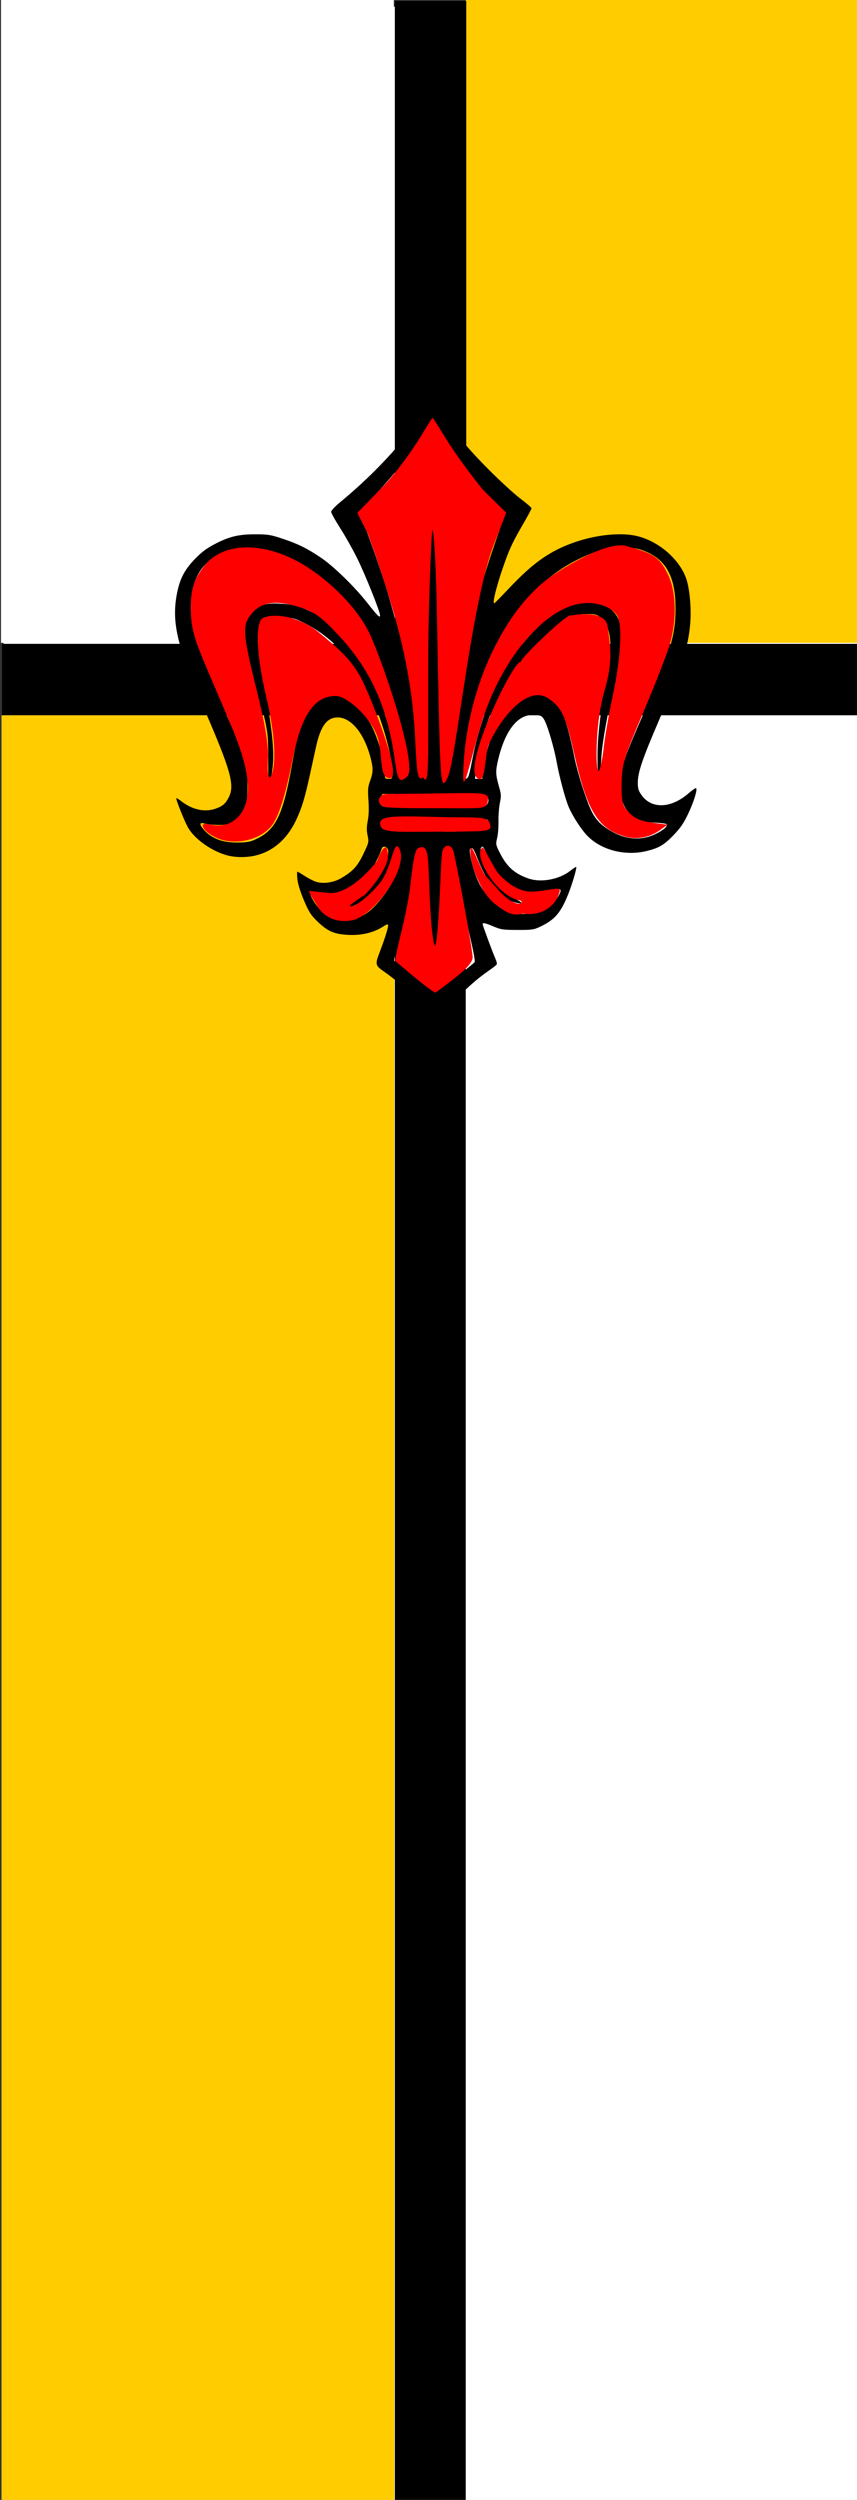 <svg xmlns="http://www.w3.org/2000/svg" width="1200" height="3500"><rect width="100%" height="100%" fill="#333333" stroke="none"/><path style="fill:#fff;fill-opacity:1;stroke:none" d="M5.011-2438.229h1200v3500h-1200z" transform="translate(0 2447.638)"/><path style="fill:#fff;fill-opacity:1;stroke:none" d="M1.429-2447.646h549.986v900.014H1.429z" transform="translate(0 2447.638)"/><path style="fill:#fc0;fill-opacity:1;stroke:none" d="M652.15-2447.645h549.986v900.014H652.15z" transform="translate(0 2447.638)"/><path style="fill:#000;fill-opacity:1;stroke:none" d="M552.857-2446.209h100v3500h-100z" transform="translate(0 2447.638)"/><path style="fill:#fc0;fill-opacity:1;stroke:none" d="M2.15-1446.202h549.986v2500H2.15z" transform="translate(0 2447.638)"/><path style="fill:#fff;fill-opacity:1;stroke:none" d="M652.15-1446.209h549.986v2500H652.15z" transform="translate(0 2447.638)"/><path style="fill:#000;fill-opacity:1;stroke:none" d="M2.857-1546.209h550v100h-550zM650.714-1546.209h550v100h-550z" transform="translate(0 2447.638)"/><path d="M-607.298 1347.916c-9.416-16.706-40.564-46.175-66.409-62.827-13.316-8.581-13.55-9.523-6.569-26.482 7.585-18.424 12.674-34.062 11.462-35.22-.605-.579-3.186.248-5.736 1.836-15.336 9.555-35.26 13.368-57.437 10.991-15.242-1.633-23.635-5.778-37.391-18.466-7.73-7.13-10.746-11.704-17.354-26.32-5.07-11.213-8.387-21.238-9.058-27.38-.583-5.329-.58-9.689.005-9.689.586 0 5.122 2.467 10.08 5.482 4.957 3.015 12.012 6.417 15.678 7.56 10.182 3.178 24.854 1.281 35.597-4.6 16.408-8.983 22.972-15.677 31.23-31.85 7.561-14.806 7.637-15.121 5.732-23.796-1.48-6.746-1.426-11.216.236-19.203 1.463-7.037 1.771-15.667.95-26.629-1.067-14.255-.78-17.329 2.382-25.401 4.478-11.438 4.5-16.634.13-31.698-8.896-30.677-27.055-50.931-45.647-50.914-15.085.024-23.926 11.249-30.331 38.54-2.304 9.816-6.17 26.307-8.594 36.645-6.954 29.675-11.054 42.242-18.93 58.028-17.647 35.363-49.493 52.67-88.495 48.09-23.35-2.74-53.23-20.84-63.56-38.5-5.2-8.89-16.985-36.537-15.982-37.494.38-.364 3.332 1.251 6.558 3.59 16.173 11.727 33.664 15.164 49.4 9.706 9.378-3.253 13.125-6.397 17.65-14.814 8.452-15.721 2.646-34.908-35.116-116.056-36.492-78.418-44.789-110.066-38.243-145.88 3.88-21.23 10.468-33.627 25.654-48.28 9.339-9.01 16.202-13.834 27.693-19.462 20.318-9.952 33.686-12.938 57.623-12.871 17.26.048 21.128.642 37.632 5.777 21.865 6.805 34.737 12.755 54.222 25.065 17.305 10.933 47.007 37.93 64.191 58.346 14.649 17.403 18.005 20.482 18.005 16.515 0-5.156-21.194-54.274-32.513-75.35-6.28-11.694-16.93-29.238-23.665-38.989-6.736-9.75-12.247-19.046-12.247-20.657 0-1.673 5.315-6.997 12.402-12.42 53.204-40.714 100.22-89.593 121.333-126.14 3.765-6.517 7.48-11.85 8.255-11.85.774 0 4.294 4.965 7.82 11.033 17.062 29.361 34.893 50.63 70.278 83.834 15.845 14.867 35.93 32.043 44.632 38.168 8.703 6.126 15.824 11.845 15.824 12.71 0 .864-4.949 9.536-10.996 19.272-14.158 22.79-18.775 31.58-25.204 47.987-11.53 29.42-19.229 56.703-16 56.703.456 0 9.886-8.93 20.955-19.846 33.917-33.447 57.723-48.932 92.17-59.954 31.37-10.037 66.196-12.997 88.508-7.524 29.89 7.333 57.884 30.29 67.16 55.077 4.802 12.832 7.322 38.412 5.693 57.785-2.61 31.015-11.638 57.203-43.606 126.48-23.49 50.905-29.855 68.333-29.855 81.754 0 7.772.856 10.422 5.237 16.2 14.072 18.563 41.57 17.484 66.166-2.596 5.039-4.113 9.651-7.01 10.25-6.438 2.066 1.975-3.366 18.196-11.278 33.674-6.117 11.967-10.683 18.196-19.912 27.16-13.33 12.95-20.39 16.94-36.888 20.85-30.343 7.193-63.768-.437-83.752-19.117-8.624-8.062-20.77-25.401-26.568-37.929-4.845-10.47-13.253-39.858-17.056-59.617-3.109-16.154-11.745-43.949-16.316-52.51-3.736-6.998-5.86-7.97-17.415-7.97-20.858 0-37.914 20.209-47.472 56.246-4.345 16.381-4.302 21.086.334 36.142 3.461 11.242 3.583 13.045 1.52 22.441-1.233 5.62-2.115 16.394-1.96 23.944.157 7.55-.676 17.305-1.85 21.68-1.952 7.28-1.805 8.599 1.725 15.543 10.703 21.05 21.404 30.51 42.113 37.228 17.494 5.675 42.853 1.379 58.28-9.874 4.365-3.184 8.234-5.503 8.6-5.154 1.143 1.093-5.703 22.746-11.226 35.503-10.528 24.315-18.627 33.137-38.647 42.093-9.482 4.241-11.597 4.535-32.383 4.494-20.25-.042-23.244-.442-33.491-4.494-11.922-4.714-15.262-5.365-15.262-2.976 0 1.708 14.306 37.651 18.125 45.54 1.42 2.93 2.108 6.06 1.53 6.954-.577.893-5.813 4.684-11.635 8.424-23.632 15.18-49.218 38.628-67.025 61.429-3.686 4.72-7.138 8.581-7.672 8.581-.534 0-2.457-2.638-4.274-5.863zm18.835-44.211c7.495-5.965 19.547-15.16 26.784-20.433 7.236-5.273 13.617-10.3 14.18-11.171.564-.871-.98-9.882-3.432-20.024-9.216-38.135-14.71-64.726-19.636-95.055-5.444-33.51-6.266-35.355-15.757-35.355-3.59 0-5.267 1.055-6.466 4.067-.89 2.237-2.99 31.844-4.666 65.792-2.59 52.434-3.434 61.726-5.61 61.726-1.91 0-2.675-2.286-3.01-8.99-.888-17.847-7.282-103.993-8.33-112.243-1.167-9.185-4.213-11.455-11.716-8.73-4.79 1.74-4.687 1.338-11.139 43.982-5.074 33.542-13.005 69.253-20.34 91.582-1.898 5.777-3.082 11.074-2.631 11.771.45.698 7.114 5.507 14.807 10.687 7.693 5.18 20.18 14.768 27.748 21.305 7.568 6.537 14.171 11.896 14.674 11.91.502.022 7.045-4.857 14.54-10.821zm-118.407-90.74c11.147-5.396 18.978-11.968 30.335-25.458 11.358-13.491 17.095-24.343 22.259-42.105 3.753-12.91 4.246-21.358 1.347-23.07-2.772-1.637-6.036 3.238-9.256 13.823-1.519 4.991-4.697 12.783-7.064 17.317-5.477 10.493-20.983 30.074-27.408 34.61-6.711 4.74-22.018 12.046-25.237 12.046-5.026 0-2.566-3.066 5.48-6.833 4.458-2.085 13.695-9.022 20.53-15.414 9.534-8.918 13.804-14.476 18.355-23.888 8.29-17.147 10.744-26.43 7.863-29.747-2.962-3.41-6.814-3.276-8.07.282-4.442 12.569-15.58 30.988-23.987 39.665-13.643 14.081-22.863 18.2-41.45 18.52-8.085.138-19.127-.401-24.537-1.2-9.07-1.338-9.836-1.207-9.836 1.67 0 4.946 12.151 21.259 19.87 26.675 3.872 2.718 10.03 5.656 13.685 6.53 9.879 2.364 28.765.623 37.12-3.422zm253.853-8.44c11.31-5.57 19.46-12.396 23.627-19.79 4.878-8.653 2.496-9.49-16.075-5.642-13.93 2.884-17.52 3.074-27.37 1.443-26.282-4.352-41.327-16.375-55.257-44.157-8.21-16.377-7.782-15.817-10.279-13.431-2.876 2.748.97 17.517 8.118 31.168 7.44 14.211 22.286 27.994 37.463 34.78 12.7 5.68 14.516 8.33 4.189 6.113-23.449-5.034-40.637-23.322-55.5-59.054-4.89-11.752-6.863-14.05-9.722-11.318-2.701 2.58 4.761 29.97 12.001 44.048 7.349 14.29 24.491 30.986 38.242 37.246 8.216 3.74 10.792 4.103 25.395 3.575 13.532-.49 17.743-1.323 25.168-4.98zm-397.687-93.96c24.925-11.732 35.119-31.926 46.791-92.69 7.607-39.601 9.912-47.93 16.967-61.317 7.495-14.222 13.05-20.355 23.75-26.219 10.662-5.844 25.194-6.544 36.114-1.741 7.726 3.398 25.236 20.21 32.46 31.166 10.547 15.998 21.425 50.4 21.425 67.762 0 5.436.382 5.873 5.132 5.873 4.91 0 5.131-.304 5.131-7.067 0-31.656-24.028-98.788-47.368-132.345-17.763-25.537-46.863-50.321-73.824-62.873-15.813-7.362-17.253-7.715-33.944-8.314-15.786-.567-17.927-.289-22.692 2.953-2.893 1.969-6.404 5.692-7.801 8.274-3.91 7.226-3.13 30.064 1.873 54.71 15.385 75.815 19.218 106.9 16.12 130.726-1.038 7.982-2.28 15.12-2.758 15.86-2.722 4.207-3.401-1.62-3.323-28.486.08-26.775-.397-31.924-4.651-50.264-2.607-11.237-6.985-27.788-9.73-36.778-8.769-28.72-17.274-61.83-18.318-71.31-1.629-14.785 1.69-24.463 11.35-33.097 10.518-9.402 18.316-11.453 39.399-10.367 17.147.883 26.452 3.395 47.042 12.696 9.503 4.293 15.719 8.976 30.117 22.687 32.895 31.327 56.91 72.421 74.295 127.135 4.47 14.07 12.69 55.714 12.757 64.634.005.675 2.438 1.226 5.405 1.226h5.396l-1.054-21.658c-1.408-28.946-4.425-44.095-15.55-78.079-13.666-41.748-15.284-45.793-29.117-72.789-14.061-27.44-26.323-44.12-49.372-67.158-25.676-25.664-52.25-42.397-84.393-53.144-13.014-4.35-18.334-5.196-37.007-5.885-20.066-.74-22.959-.46-36.198 3.484-30.178 8.99-46.075 30.21-48.408 64.617-2.174 32.062 8.816 63.768 54.724 157.873 6.14 12.586 14.124 31.711 17.742 42.5 6.131 18.282 6.577 20.947 6.564 39.23-.015 18.51-.313 20.219-5.305 30.338-5.92 12-11.482 17.017-21.809 19.675-6.837 1.759-24.595 1.213-34.027-1.047-6.696-1.604-6.154 2.23 1.363 9.626 11.306 11.124 26.52 15.915 48.716 15.341 12.58-.325 16.155-1.116 26.016-5.758zm556.536-5.344c11.325-5.149 17.694-10.551 15.146-12.846-.872-.785-8.898-1.713-17.836-2.064-13.266-.52-17.65-1.376-23.87-4.664-16.43-8.686-25.26-27.092-23.466-48.913 1.532-18.641 7.303-33.936 34.564-91.603 32.857-69.505 41.584-94.404 43.041-122.809 2.584-50.371-11.203-75.812-47.375-87.424-14.479-4.648-43.343-4.271-59.017.77-50.127 16.123-88.335 43.649-121.03 87.191-11.04 14.705-29.31 44.678-37.17 60.983-16.797 34.844-26.778 77.652-31.759 136.21l-1.158 13.623 4.04-.547c3.775-.51 4.397-2.241 9.521-26.472 7.952-37.606 21.697-74.205 40.293-107.293 23.187-41.256 63.64-80.787 93.146-91.02 31.822-11.038 61.322-3.846 71.13 17.341 2.811 6.073 3.325 10.744 3.204 29.097-.133 19.957-.753 24.146-7.121 48.039-10.94 41.046-19.232 83.511-20.367 104.295-.696 12.756-1.696 18.882-3.157 19.343-1.649.52-2.136-5.064-2.13-24.388.01-24.65 4.87-62.022 12.615-96.986 9.846-44.45 6.661-71.602-9.761-83.214-3.862-2.731-7.307-3.414-17.107-3.39-11.517.027-13.372.577-30.232 8.99-16.315 8.14-20.085 10.984-41.13 31.028-41.746 39.759-64.935 79.526-79.19 135.802-2.372 9.368-4.843 21.997-5.49 28.066l-1.175 11.033h10.008l2.233-15.12c2.964-20.072 7.257-32.94 17.725-53.132 14.1-27.196 29.624-40.886 49.613-43.75 6.789-.973 9.556-.47 17.295 3.148 10.136 4.739 21.184 15.175 26.382 24.919 3.753 7.036 10.56 30.891 15.637 54.801 4.24 19.967 15.725 54.175 23.322 69.463 6.418 12.915 14.265 20.433 29.774 28.527 20.493 10.695 41.593 11.723 60.852 2.966zm-235.284-10.675c1.535-4.445 1.547-6.331.049-7.764-2.893-2.767-143.035-3.713-146.47-.99-2.985 2.368-3.227 9.966-.404 12.664 1.531 1.463 20.194 1.961 73.425 1.961h71.372l2.028-5.87zm-5.2-25.01c6.091-1.62 8.466-8.846 4.34-13.203-3.064-3.234-4.96-3.319-74.628-3.319h-71.485l-2.663 3.633c-3.519 4.802-3.359 7.144.759 11.079 3.312 3.165 5.583 3.264 71.419 3.106 37.398-.09 69.915-.673 72.259-1.296zm-79.292-45.886c.44-2.023 1.317-69.324 2.386-156.979 1.178-96.57 2.589-160.012 3.58-160.994 1.079-1.067 2.07-.953 2.903.335.695 1.075 3.074 67.638 5.286 147.917 2.212 80.279 4.498 153.317 5.08 162.307.991 15.347 1.291 16.378 4.902 16.868 5.375.73 6.292-2.53 9.58-34.031 6.938-66.465 28.122-172.62 45.521-228.108 3.679-11.732 11.743-34.732 17.92-51.11 6.177-16.38 11.23-30.513 11.23-31.408 0-.895-7.518-8.789-16.708-17.541-26.478-25.22-43.472-46.786-72.112-91.515-5.9-9.215-11.354-16.754-12.118-16.754-.765 0-7.354 9.55-14.642 21.222-14.782 23.674-27.268 39.23-53.787 67.011-9.887 10.358-21.545 22.777-25.907 27.599l-7.932 8.766 3.882 8.397c5.439 11.766 29.12 74.6 34.343 91.119 25.167 79.61 34.483 128.227 40.216 209.87 1.136 16.182 2.712 31.078 3.501 33.1 1.052 2.695 3.971 4.385 7.292 2.607 4.669-2.5 4.969-5.849 5.584-8.678z" style="fill:#000;fill-opacity:1;stroke:none" transform="matrix(1 0 0 1.074 1212.183 -19.381)"/><path d="M-619.893 1031.316c-8.069 7.686-9.022-12.574-11.04-51.512-4.633-89.357-27.36-165.166-66.073-265.731l-14.822-27.37 36.686-35.26c18.99-18.25 40.03-46.566 49.353-60.385 9.324-13.819 17.995-28.04 19.27-28.11 1.274-.071 11.265 15.91 22.202 32.023 10.937 16.112 32.824 43.917 48.637 61.79l32.323 29.637-17.134 41.073c-31.952 76.59-52.512 278.612-64.732 303.796-11.36 23.414-10.622 4.828-15.497-226.143-1.137-53.881-4.297-97.118-5.928-96.11-1.632 1.008-5.716 106.113-5.86 160.573-.399 150.162 1.72 175.032-7.385 161.73zM-337.157 1108.57c-37.805-10.276-52.923-32.575-71.571-110.03-12.026-49.95-17.833-58.292-35.231-69.763-25.8-17.01-61.79 16.445-83.374 58.522-6.825 13.305-3.978 57.244-17.467 44.296-18.792-18.04 53.373-156.376 61.754-150.39-2.553-3.405 67.683-66.408 70.412-60.706 0 0 48.71-9.385 51.396 14.684 2.59 23.21 9.11 40.287-5.22 86.067-12.945 41.353-12.092 109.538-6.803 101.015 2.069-3.333 4.977-16.925 6.463-30.203 1.486-13.279 7.28-44.021 12.876-68.317 9.945-43.183 13.036-82.736 7.764-99.345-3.639-11.467-22.556-20.335-43.275-20.288-54.717.124-120.804 68.912-150.15 161.503-13.736 43.334-24.3 89.884-24 64.116 1.226-104.823 53.727-214.838 123.205-260.322 17.756-11.625 78.616-46.832 105.932-39.462 34.503 9.31 45.07 12.29 57.95 37.698 11.09 21.883 12.109 57.119 2.576 89.232-3.582 12.07-20.226 51.948-36.986 88.617-27.867 60.97-30.506 68.993-30.861 93.842-.347 24.185.772 28.335 10.179 37.75 7.624 7.632 16.63 11.348 32.325 13.338l21.756 2.757-10.957 7.333c-13.695 9.163-32.327 12.504-48.693 8.056zM-912.6 1108.684c-7.061-3.483-13.852-8.973-15.09-12.202-1.815-4.726.503-5.352 11.895-3.215 19.045 3.572 35.722-4.006 44.44-20.195 12.259-22.763 6.742-56.664-18.132-111.416-48.665-107.118-55.31-114.153-55.503-152.345-.147-29.164 9.076-40.534 15.998-50.039 24.19-33.216 77.348-35.941 129.52-11.355 38.43 18.11 86.6 58.644 105.582 97.678 22.036 45.315 66.163 171.308 52.15 184.344-16.333 15.193-13.877-6.526-21.817-44.852-12.188-58.827-36.73-100.956-74.456-138.796-22.408-22.473-32.986-29.941-50.085-35.355-33.957-10.752-55.371-9.228-69.547 4.947-15.611 15.611-15.826 24.004 4.351 99.799 12.643 47.493 17.29 73.96 16.225 91.67-1.216 20.215 1.248 27.219 3.978 22.995 6.515-10.081 8.75-44.392-6.078-102.827-16.09-63.412-14.369-100.574-4.521-104.11 24.096-8.654 59.67 5.113 75.366 17.092 26.787 20.444 49.79 37.345 64.576 66.682 15.163 30.083 54.433 123.556 37.996 125.237-15.266 1.56-10.507-26.79-16.547-49.418-7.174-26.877-43.253-57.718-59.788-57.697-30.05.037-48.064 24.733-60.413 82.817-9.187 43.215-18.036 70.489-27.039 83.345-15.49 22.117-56.068 30.528-83.06 17.216zM-630.997 1292.462c-14.41-11.125-26.786-20.811-27.5-21.526-.716-.715 1.72-12.865 5.413-27 3.693-14.136 12.42-46.342 15.547-72.168 4.367-36.076 6.87-46.636 11.155-48.253 17.732-6.692 12.126 15.94 17.467 89.674 1.57 21.67 4.266 38.528 5.993 37.46 1.727-1.066 4.421-26.07 5.987-55.563 1.565-29.492 2.745-61.285 3.93-66.285 2.785-11.745 13.707-10.674 16.414 1.071 10.187 44.198 26.32 128.811 26.225 135.981-.082 6.23-7.668 14.479-24.95 27.133-13.659 10-25.88 18.525-27.157 18.943-1.278.418-14.114-8.342-28.524-19.467zM-513.033 1200.087c-24.572-11.457-41.615-56.925-40.627-73.556.877-14.778 14.4 27.254 22.893 34.962 10.57 9.594 21.073 24.241 34.883 31.372 15.381 7.942 16.512-.364 11.52-1.095-32.445-4.752-66.606-59.863-52.197-68.965 1.855-1.171 16.56 28.818 23.75 35.622 19.596 18.547 34.646 22.987 49.831 21.795 23.473-1.843 36.597-7.25 34.398.186-6.514 22.035-28.873 32.01-51.237 28.608-11.071 3.124-22.143.326-33.214-8.929zM-768.08 1198.92c-3.41-5.689-8.55-11.524-11.534-19.439l27.536 2.623c30.98 2.95 67.402-40.44 68.249-42.477 12.078-29.055 15.446-13.597 14.711-3.45-1.22 16.853-33.144 51.898-35.543 50.233 0 0-18.583 11.699-17.682 12.6 4.007 4.006 27.24-12.524 42.197-30.024 17.099-20.003 19.407-60.67 27.502-43.931 12.503 25.853-37.321 88.188-67.199 92.843-25.745 4.012-41.646-7.982-48.237-18.979z" style="fill:red;fill-opacity:1;stroke:none" transform="matrix(1 0 0 1.074 1212.183 -19.381)"/><path d="M-674.978 1069.578c-11.885-5.34-5.275-14.253-.64-15.672 4.107-1.257 11.635-.656 71.475-1.459 69.765-.935 76.724-1.726 75.118 9.214-1.802 12.281-7.43 9.801-71.55 9.957-39.002.095-67.157-.152-74.403-2.04zM-583.583 1100.401c2.778-1.12 7.324-1.12 10.102 0 2.777 1.121.505 2.038-5.051 2.038s-7.829-.917-5.051-2.038z" style="fill:red;fill-opacity:1;stroke:none" transform="matrix(1 0 0 1.074 1212.183 -19.381)"/><path d="M-591.664 1100.401c2.778-1.12 7.323-1.12 10.101 0 2.778 1.121.505 2.038-5.05 2.038-5.556 0-7.83-.917-5.051-2.038z" style="fill:red;fill-opacity:1;stroke:none" transform="matrix(1 0 0 1.074 1212.183 -19.381)"/><path d="M-679.793 1092.976c-1.804-10.85 12.905-11.689 77.017-9.99 62.694 1.662 75.99-2.69 77.374 12.49.68 7.471-15.42 6.28-77.374 6.775-62.027.496-75.358.703-77.017-9.275z" style="fill:red;fill-opacity:1;stroke:none" transform="matrix(1 0 0 1.074 1212.183 -19.381)"/></svg>
